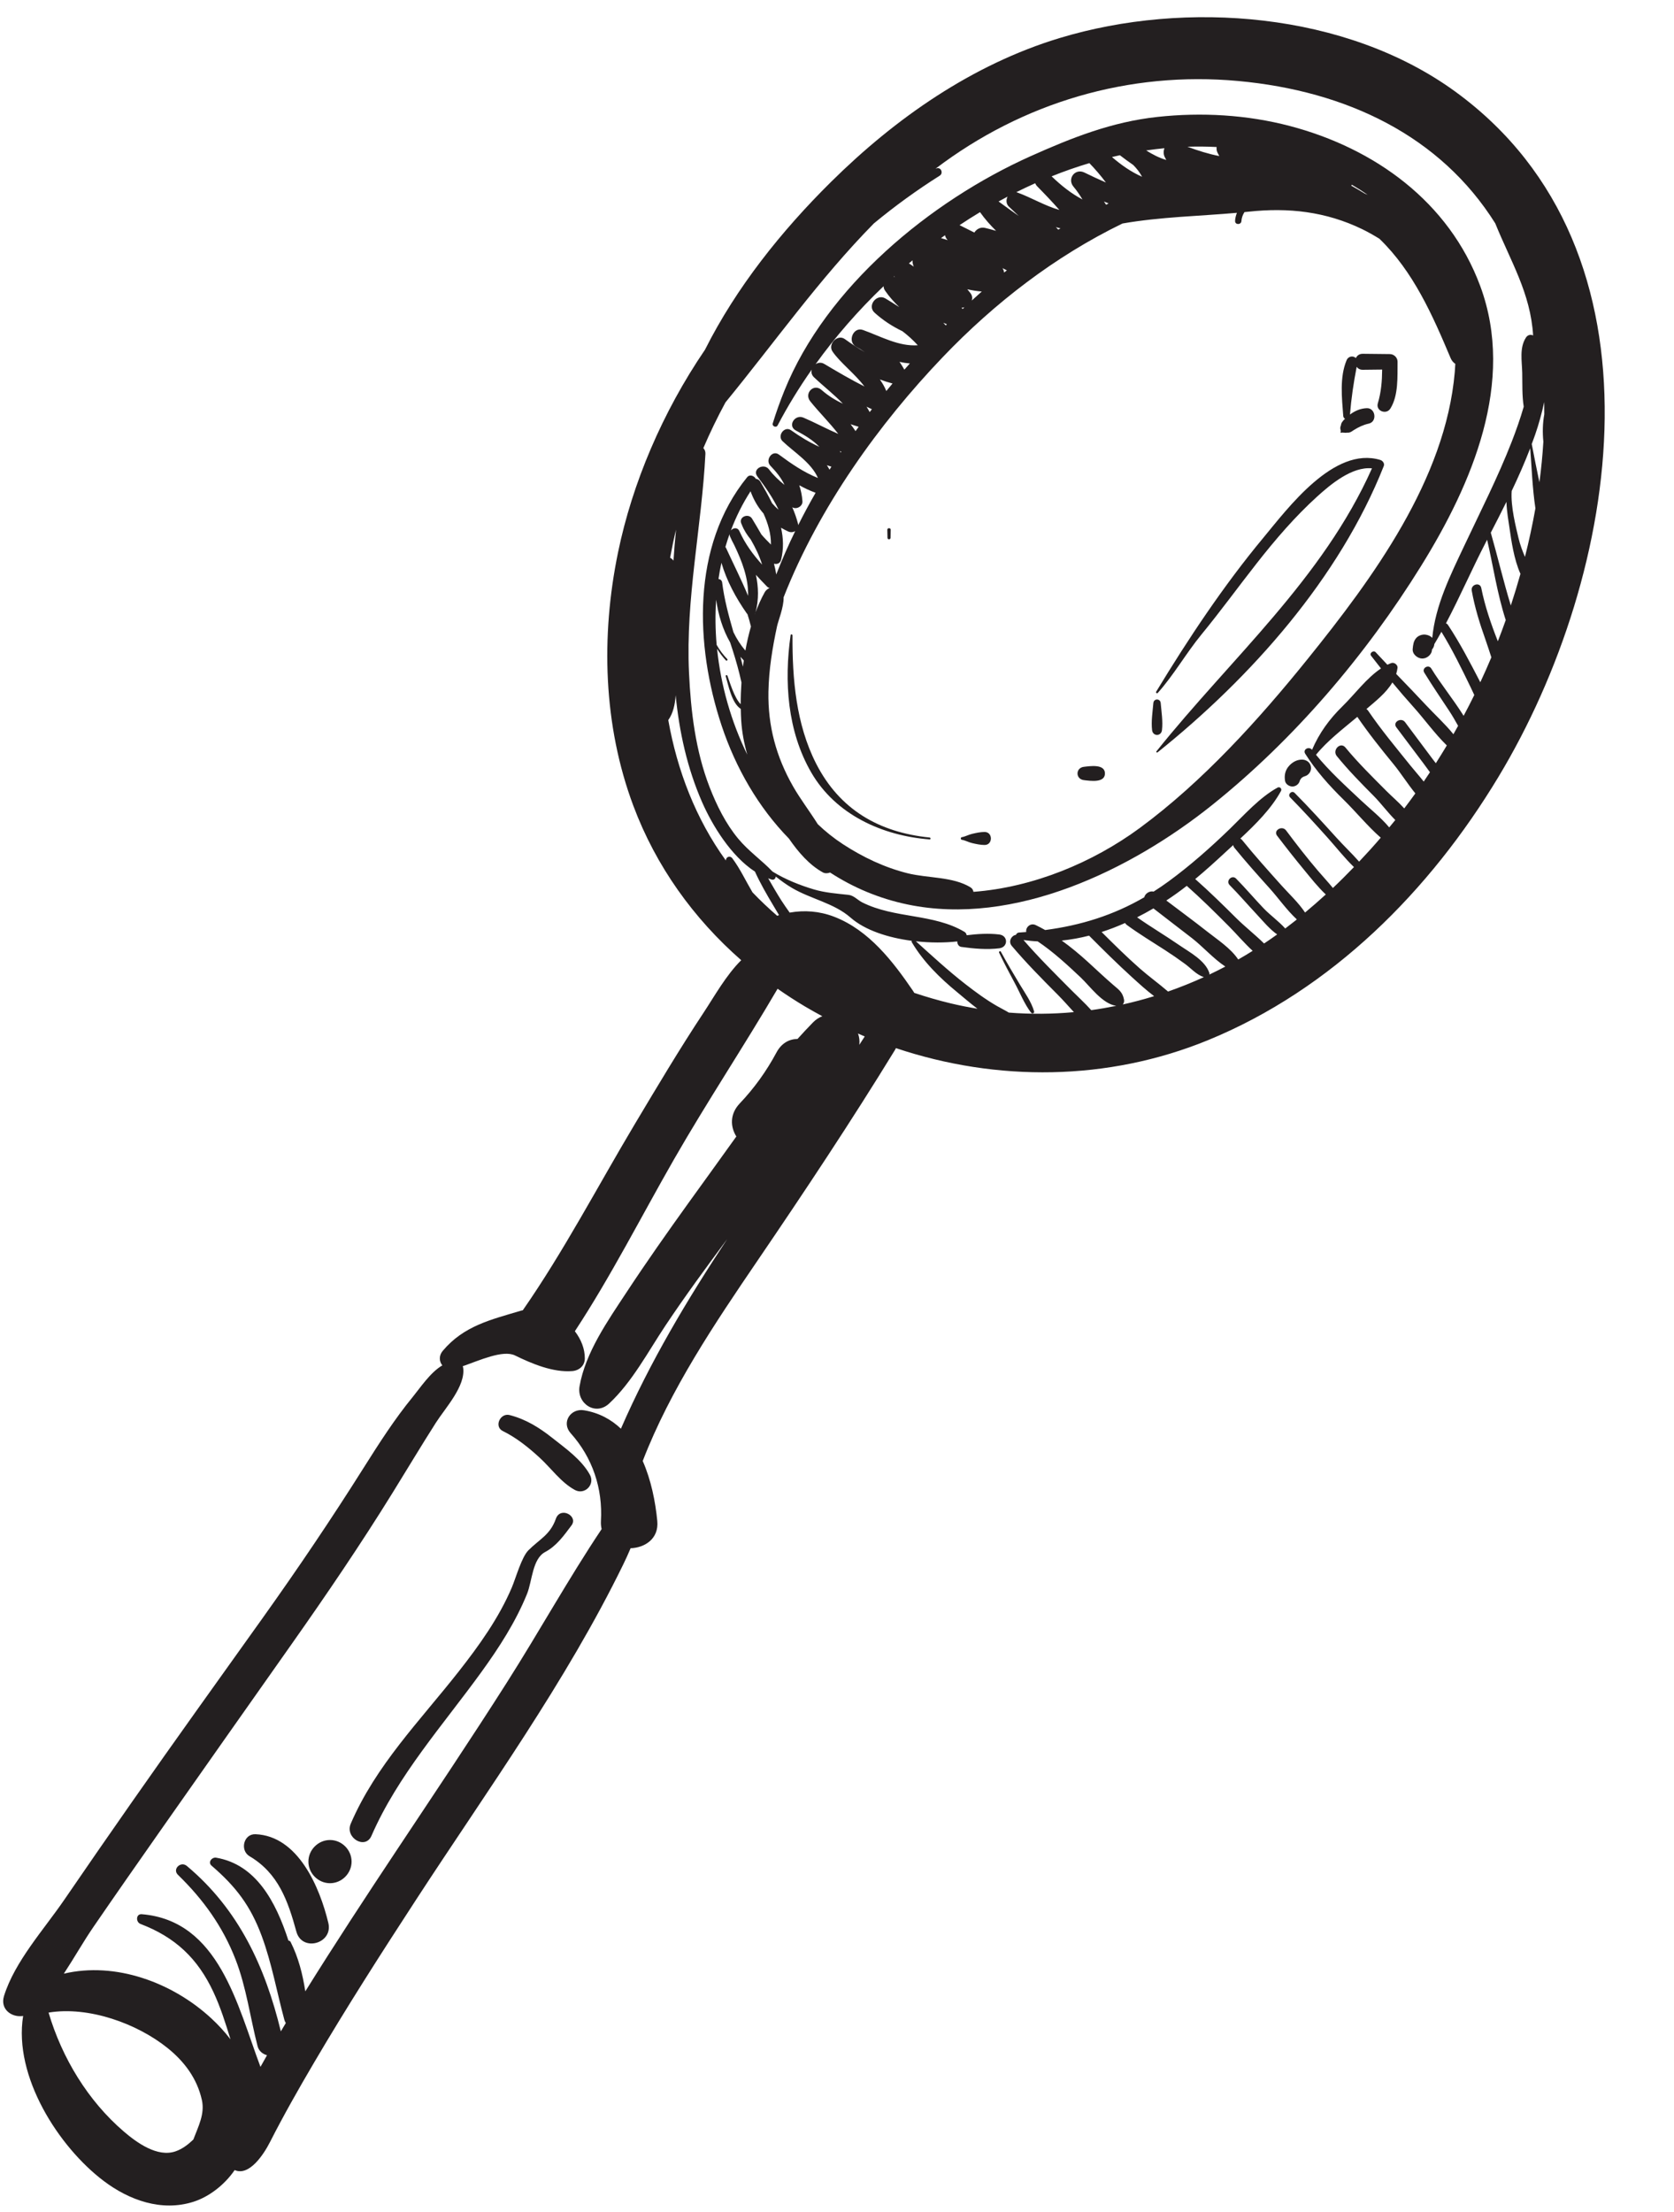 <?xml version="1.0" encoding="UTF-8"?><svg xmlns="http://www.w3.org/2000/svg" xmlns:xlink="http://www.w3.org/1999/xlink" height="469.0" preserveAspectRatio="xMidYMid meet" version="1.0" viewBox="127.1 62.0 355.1 469.0" width="355.1" zoomAndPan="magnify"><g fill="#231f20" id="change1_1"><path d="M 424.977 233.41 C 423.773 232.078 422.348 230.871 421.215 229.734 C 418.223 226.73 415.203 223.773 412.5 220.496 C 411.441 219.203 409.633 221.043 410.676 222.32 C 413.113 225.316 415.809 228.059 418.527 230.793 C 419.984 232.258 421.449 234.246 423.078 235.871 C 422.656 236.398 422.223 236.914 421.793 237.438 C 420.004 235.305 417.664 233.457 415.746 231.656 C 412.48 228.586 409.098 225.527 406.258 222.039 C 408.723 219.016 412.008 216.527 415.027 213.996 C 415.035 214.008 415.039 214.02 415.047 214.031 C 417.426 217.516 420.055 220.793 422.727 224.055 C 424.27 225.934 425.695 228.227 427.336 230.227 C 426.562 231.301 425.777 232.359 424.977 233.41 Z M 431.676 223.832 C 431.434 223.516 431.191 223.203 430.953 222.883 C 429.02 220.297 427.086 217.711 425.152 215.121 C 424.332 214.02 422.461 215.098 423.293 216.207 C 425.238 218.789 427.18 221.371 429.121 223.953 C 429.566 224.539 429.992 225.141 430.43 225.738 C 429.992 226.398 429.555 227.062 429.109 227.715 C 428.176 226.531 427.16 225.406 426.289 224.32 C 423.223 220.5 420.082 216.758 417.324 212.703 C 417.219 212.547 417.094 212.43 416.957 212.336 C 418.938 210.641 421.148 208.918 422.457 206.707 C 423.898 208.453 425.371 210.172 426.887 211.852 C 429.219 214.438 431.438 217.555 434.008 220.059 C 433.246 221.324 432.473 222.586 431.676 223.832 Z M 409.844 250.281 C 408.812 249.016 407.695 247.82 406.625 246.57 C 404.285 243.824 402.07 240.969 399.91 238.078 C 399.066 236.953 397.145 238.062 398.004 239.195 C 399.867 241.652 401.777 244.074 403.742 246.453 C 405.199 248.215 406.652 250.078 408.336 251.656 C 406.898 252.969 405.434 254.242 403.941 255.488 C 402.531 253.371 400.543 251.535 398.898 249.699 C 396.078 246.547 393.246 243.406 390.586 240.113 C 390.465 239.969 390.336 239.867 390.203 239.805 C 393.48 236.762 396.816 233.418 398.832 229.715 C 399.086 229.246 398.582 228.738 398.113 228.992 C 394.32 231.07 391.062 234.762 387.973 237.758 C 383.879 241.715 379.617 245.488 375.023 248.859 C 373.961 249.641 372.891 250.363 371.816 251.047 C 370.918 250.84 370.004 251.484 369.832 252.254 C 363.254 256.066 356.383 258.203 348.812 259.199 C 348.156 258.832 347.488 258.477 346.797 258.148 C 345.645 257.602 344.609 258.672 344.793 259.617 C 344.281 259.66 343.77 259.699 343.25 259.73 C 342.934 259.75 342.711 259.965 342.605 260.223 C 341.688 260.34 340.91 261.605 341.723 262.559 C 344.77 266.156 348.07 269.496 351.398 272.832 C 352.578 274.016 353.727 275.324 354.902 276.605 C 350.34 277.027 345.727 277.07 341.098 276.703 C 340.316 276.223 339.473 275.82 338.625 275.332 C 336.262 273.977 334.039 272.34 331.891 270.672 C 328.23 267.828 324.824 264.676 321.383 261.582 C 324.488 261.922 327.562 261.914 330.164 261.613 C 330.156 262.148 330.445 262.695 331.031 262.777 C 331.039 262.777 331.047 262.777 331.051 262.777 C 331.059 262.781 331.062 262.781 331.066 262.781 C 333.645 263.145 336.504 263.398 339.098 263.066 C 340.973 262.828 340.973 260.387 339.098 260.148 C 336.863 259.863 334.441 260.02 332.16 260.301 C 332.109 260.012 331.953 259.738 331.699 259.59 C 325.121 255.672 316.934 256.812 310.008 253.34 C 308.98 252.82 308.242 251.871 307.07 251.738 C 304.57 251.465 302.168 251.301 299.734 250.582 C 296.887 249.738 293.73 248.5 290.98 246.805 C 288.66 244.383 285.883 242.465 283.699 239.836 C 281.039 236.637 279.133 232.777 277.633 228.926 C 274.637 221.215 273.633 212.809 273.254 204.605 C 272.523 188.895 275.941 173.797 276.738 158.234 C 276.766 157.727 276.586 157.316 276.297 157.02 C 277.707 153.719 279.277 150.484 280.988 147.324 C 291.48 134.52 300.918 121.102 312.48 109.363 C 316.918 105.699 321.586 102.309 326.449 99.242 C 327.246 98.738 326.742 97.41 325.797 97.691 C 325.711 97.719 325.629 97.746 325.547 97.773 C 344.047 83.723 366.57 77.039 389.766 79.176 C 412.762 81.293 432.645 90.816 444.285 109.359 C 447.551 117.434 451.777 124.164 452.316 133.133 C 451.812 132.867 451.168 133.004 450.812 133.547 C 449.371 135.738 449.949 138.523 450.004 141.047 C 450.051 143.387 449.949 145.879 450.324 148.234 C 449.59 150.773 448.707 153.27 447.758 155.707 C 444.832 163.207 441.145 170.438 437.715 177.711 C 434.777 183.941 431.586 190.316 430.922 197.25 C 430.574 196.871 430.062 196.641 429.5 196.566 C 428.816 196.473 428 196.742 427.535 197.262 C 426.93 197.941 426.859 198.715 426.77 199.586 C 426.656 200.695 427.785 201.633 428.816 201.633 C 429.801 201.633 430.863 200.773 430.859 199.73 C 431.148 199.41 431.332 198.996 431.363 198.57 C 431.879 197.711 432.379 196.84 432.863 195.965 C 435.195 199.766 437.145 203.758 439.086 207.77 C 439.336 208.289 439.586 208.824 439.836 209.367 C 439.109 210.852 438.352 212.32 437.574 213.777 C 435.391 210.281 432.66 206.941 430.711 203.746 C 430.133 202.797 428.641 203.664 429.223 204.613 C 430.91 207.363 432.727 210.027 434.504 212.715 C 435.184 213.746 435.801 214.816 436.402 215.898 C 436.074 216.492 435.746 217.09 435.406 217.68 C 433.605 215.453 431.371 213.43 429.512 211.43 C 427.461 209.223 425.359 207.062 423.27 204.895 C 423.395 204.48 423.496 204.055 423.551 203.605 C 423.629 202.961 422.812 202.367 422.223 202.594 C 421.945 202.699 421.672 202.82 421.406 202.949 C 420.57 202.07 419.738 201.188 418.918 200.297 C 418.449 199.785 417.512 200.484 417.945 201.047 C 418.641 201.949 419.34 202.844 420.047 203.734 C 416.957 205.785 414.438 209.258 411.895 211.734 C 409.094 214.469 406.934 217.445 405.418 220.988 C 404.785 220.156 403.383 220.895 403.977 221.828 C 406.273 225.457 409.066 228.578 412.129 231.578 C 414.672 234.07 417.199 237.172 419.992 239.617 C 418.512 241.352 416.973 243.039 415.406 244.695 C 413.875 242.969 412.176 241.352 410.652 239.672 C 407.723 236.441 404.801 233.215 401.727 230.121 C 401.113 229.504 400.164 230.453 400.773 231.074 C 403.531 233.875 406.172 236.781 408.797 239.707 C 410.582 241.703 412.332 243.938 414.309 245.848 C 412.852 247.359 411.367 248.844 409.844 250.281 Z M 399.73 258.871 C 398.367 257.336 396.492 256.012 395.129 254.578 C 393.156 252.508 391.312 250.324 389.305 248.289 C 388.426 247.398 387.055 248.77 387.934 249.66 C 389.941 251.695 391.805 253.863 393.758 255.949 C 394.98 257.258 396.402 259 398.02 260.133 C 397.105 260.793 396.18 261.43 395.246 262.051 C 393.336 260.176 391.141 258.457 389.363 256.691 C 386.512 253.855 383.648 251.047 380.637 248.387 C 382.777 246.617 384.84 244.746 386.859 242.875 C 387.453 242.324 388.07 241.762 388.691 241.191 C 388.727 241.383 388.805 241.574 388.949 241.754 C 391.348 244.703 393.879 247.531 396.422 250.355 C 398.285 252.422 400.066 254.98 402.191 256.945 C 402.086 257.031 401.98 257.125 401.875 257.211 C 401.168 257.773 400.453 258.328 399.73 258.871 Z M 358.121 260.387 C 361.062 263.344 364.023 266.281 367.109 269.09 C 368.648 270.488 370.227 271.945 371.922 273.219 C 369.727 273.898 367.504 274.484 365.262 274.984 C 365.5 274.723 365.613 274.344 365.535 273.957 C 365.227 272.336 364.426 271.855 363.176 270.773 C 361.363 269.211 359.629 267.559 357.859 265.949 C 356.074 264.328 354.25 262.805 352.324 261.43 C 354.277 261.23 356.215 260.875 358.121 260.387 Z M 365.758 257.707 C 365.848 257.863 365.973 258.008 366.141 258.129 C 368.738 260.023 371.488 261.691 374.191 263.43 C 375.633 264.359 377.047 265.332 378.43 266.348 C 379.816 267.363 380.852 268.648 382.469 269.184 C 379.98 270.32 377.441 271.344 374.871 272.238 C 372.918 270.555 370.801 269.031 368.867 267.332 C 366.074 264.871 363.422 262.246 360.781 259.617 C 362.469 259.074 364.129 258.434 365.758 257.707 Z M 378.844 249.828 C 381.914 252.547 384.824 255.426 387.719 258.336 C 389.34 259.961 390.996 261.926 392.824 263.609 C 391.812 264.242 390.793 264.859 389.762 265.445 C 388.148 263.035 385.395 261.273 383.176 259.52 C 380.328 257.27 377.395 255.133 374.508 252.934 C 375.996 251.969 377.438 250.926 378.844 249.828 Z M 371.773 254.613 C 374.492 256.742 377.25 258.816 379.977 260.941 C 382.266 262.723 384.496 265.266 387.023 266.945 C 385.906 267.531 384.777 268.098 383.641 268.637 C 383.664 268.527 383.664 268.41 383.629 268.293 C 382.777 265.645 379.383 263.871 377.195 262.363 C 374.273 260.348 371.211 258.547 368.309 256.5 C 369.484 255.906 370.641 255.277 371.773 254.613 Z M 354.32 271.902 C 350.879 268.438 347.414 265.008 344.211 261.32 C 345.219 261.453 346.219 261.559 347.219 261.602 C 350.504 263.805 353.434 266.512 356.309 269.219 C 358.355 271.148 360.906 274.832 363.879 275.273 C 362.121 275.633 360.355 275.938 358.582 276.184 C 357.234 274.684 355.719 273.309 354.32 271.902 Z M 321.039 272.523 C 320.965 272.391 320.887 272.258 320.797 272.125 C 316.492 265.816 311.426 259.234 304.066 256.387 C 300.906 255.168 297.699 254.953 294.613 255.504 C 294.012 254.652 293.406 253.805 292.855 252.941 C 291.875 251.398 290.961 249.816 290.051 248.23 C 290.301 248.324 290.547 248.426 290.801 248.5 C 291.289 248.645 291.637 248.266 291.656 247.852 C 292.746 248.723 293.871 249.547 295.102 250.27 C 299.078 252.617 304.027 253.488 307.523 256.559 C 310.621 259.273 315.543 260.832 320.5 261.48 C 320.461 261.574 320.457 261.684 320.527 261.801 C 323 265.953 326.445 269.344 330.164 272.395 C 331.387 273.398 332.855 274.684 334.445 275.887 C 332.559 275.574 330.672 275.203 328.789 274.754 C 326.176 274.129 323.594 273.375 321.039 272.523 Z M 309.383 283.535 C 309.488 282.703 309.383 281.895 309.109 281.148 C 309.582 281.355 310.059 281.562 310.535 281.762 C 310.152 282.355 309.77 282.945 309.383 283.535 Z M 211.199 454.379 C 204.637 464.258 198.133 474.172 191.863 484.234 C 191.305 480.605 190.398 477.023 188.75 473.766 C 188.656 473.578 188.477 473.488 188.285 473.469 C 185.586 465.133 181.367 457.324 172.953 455.891 C 172.059 455.738 171.129 456.852 171.973 457.578 C 177.129 462.016 180.238 466.066 182.625 472.516 C 184.754 478.27 185.824 484.379 187.426 490.285 C 187.492 490.535 187.605 490.754 187.73 490.949 C 187.379 491.539 187.023 492.125 186.672 492.715 C 183.352 479.047 177.762 466.879 166.738 457.645 C 165.441 456.559 163.598 458.316 164.852 459.531 C 170.195 464.707 174.371 470.512 177.066 477.465 C 179.371 483.41 180.156 489.723 181.738 495.855 C 181.996 496.863 182.797 497.523 183.742 497.773 C 183.277 498.598 182.812 499.418 182.352 500.246 C 177.449 487.203 173.57 469.234 157.18 467.875 C 155.914 467.77 155.875 469.543 156.902 469.938 C 164.293 472.766 169.039 477.238 172.379 484.391 C 173.883 487.617 174.953 491.012 175.996 494.414 C 174.773 492.816 173.402 491.324 171.938 489.973 C 163.676 482.32 151.559 477.898 140.641 480.484 C 142.824 477.164 144.809 473.645 146.879 470.633 C 151.641 463.695 156.457 456.797 161.293 449.91 C 170.48 436.82 179.691 423.746 188.91 410.676 C 196.371 400.094 203.594 389.477 210.41 378.469 C 213.469 373.531 216.445 368.551 219.57 363.652 C 221.562 360.535 225.898 355.891 225.348 352.008 C 225.332 351.891 225.297 351.785 225.25 351.688 C 228.742 350.477 233.781 348.152 236.348 349.402 C 239.965 351.172 244.426 353.039 248.492 352.715 C 249.949 352.598 251.145 351.59 251.156 350.047 C 251.172 347.988 250.355 345.977 249.043 344.266 C 256.723 332.578 263.141 319.902 270.074 307.816 C 277.094 295.586 284.938 283.793 292.047 271.648 C 293.922 272.957 295.848 274.207 297.828 275.387 C 299.047 276.109 300.285 276.801 301.531 277.473 C 300.84 277.738 300.168 278.164 299.555 278.789 C 298.434 279.934 297.344 281.109 296.27 282.297 C 294.57 282.301 292.895 283.137 291.816 285.152 C 289.688 289.121 287.113 292.711 284.008 295.977 C 281.875 298.227 282.023 300.941 283.297 302.973 C 279.938 307.684 276.527 312.359 273.145 317.062 C 268.637 323.336 264.188 329.648 259.941 336.105 C 256.023 342.055 251.277 348.793 250.039 355.941 C 249.41 359.562 253.414 362.301 256.316 359.594 C 261.207 355.027 264.594 348.562 268.281 343.031 C 272.441 336.793 276.887 330.75 281.355 324.734 C 272.879 337.574 264.988 350.746 258.812 364.934 C 256.746 362.969 254.176 361.555 250.988 361.027 C 248.145 360.555 246.113 363.605 248.156 365.887 C 252.797 371.059 254.977 377.602 254.574 384.504 C 254.539 385.129 254.598 385.691 254.723 386.215 C 247.652 396.789 241.465 407.988 234.637 418.719 C 227.004 430.723 219.066 442.531 211.199 454.379 Z M 153.371 513.961 C 145.742 507.426 140.25 498.336 137.402 488.734 C 145.891 487.332 156.164 491.051 162.613 496.223 C 166.219 499.113 168.91 502.723 169.922 507.262 C 170.59 510.25 169.141 512.914 168.113 515.652 C 167 516.719 165.801 517.645 164.344 518.152 C 160.5 519.488 156.129 516.324 153.371 513.961 Z M 268.859 214.68 C 269.891 213.227 270.297 211.371 270.426 209.41 C 271.191 217.195 272.875 224.867 276.02 232.051 C 278.199 237.02 282.168 243.508 287.246 246.812 C 288.367 249.281 289.723 251.629 291.117 253.957 C 291.523 254.637 291.934 255.34 292.355 256.039 C 292.223 256.082 292.09 256.129 291.953 256.172 C 290.137 254.598 288.387 252.941 286.719 251.199 C 285.297 248.797 284.117 246.234 282.453 244 C 281.953 243.328 281.066 243.688 281.078 244.457 C 274.711 235.676 270.75 225.359 268.859 214.68 Z M 269.965 180.871 C 269.766 180.609 269.52 180.406 269.25 180.258 C 269.617 178.258 270.027 176.27 270.508 174.301 C 270.281 176.48 270.105 178.676 269.965 180.871 Z M 454.684 149.84 C 454.332 151.77 454.297 153.711 454.488 155.656 C 454.316 158.523 454.031 161.395 453.652 164.258 C 453.07 161.562 452.547 158.855 452.023 156.152 C 452.27 155.488 452.52 154.824 452.75 154.152 C 453.508 151.969 454.152 149.648 454.668 147.25 C 454.684 148.113 454.688 148.977 454.684 149.84 Z M 449.207 176.051 C 448.711 173.922 447.516 169.41 447.77 166.098 C 449.184 163.133 450.512 160.133 451.695 157.051 C 452.008 161.012 452.156 165.496 452.801 169.781 C 452.188 173.25 451.441 176.691 450.586 180.074 C 450.031 178.781 449.535 177.457 449.207 176.051 Z M 444.832 197.973 C 443.379 194.285 442.098 190.566 441.316 186.672 C 441.051 185.34 439.055 185.914 439.293 187.23 C 439.93 190.793 440.984 194.191 442.199 197.598 C 442.629 198.805 443.031 200.09 443.457 201.375 C 442.711 203.152 441.93 204.91 441.113 206.66 C 441.102 206.641 441.094 206.621 441.082 206.602 C 438.945 202.484 436.82 198.371 434.25 194.5 C 434.133 194.328 433.988 194.227 433.832 194.156 C 436.809 188.527 439.348 182.641 442.273 176.996 C 442.367 176.812 442.461 176.633 442.559 176.445 C 443.852 182.078 444.715 187.961 446.508 193.477 C 445.977 194.984 445.414 196.48 444.832 197.973 Z M 447.586 190.383 C 446.023 185.305 444.824 180.133 443.336 174.945 C 444.461 172.77 445.574 170.598 446.652 168.41 C 446.727 170.508 447.109 172.637 447.344 174.227 C 447.68 176.504 448.238 180.602 449.629 183.676 C 448.992 185.945 448.309 188.184 447.586 190.383 Z M 435.832 81.445 C 412.633 64.551 378.629 61.973 351.895 70.062 C 333.332 75.68 317.027 87.074 303.355 100.598 C 292.902 110.938 283.316 122.895 276.648 136.152 C 267.621 149.402 261.223 164.457 258.195 179.16 C 254.539 196.895 255.062 215.797 261.449 232.852 C 266.254 245.688 274.219 256.738 284.332 265.594 C 281.121 268.781 278.66 273.223 276.352 276.715 C 271.238 284.441 266.5 292.414 261.746 300.367 C 253.926 313.465 246.727 327.27 238 339.82 C 237.863 339.855 237.727 339.871 237.59 339.914 C 231.223 341.824 225.523 343.086 221.02 348.422 C 220.156 349.441 220.258 350.699 220.93 351.504 C 218.379 352.992 216.195 356.316 214.66 358.188 C 210.828 362.859 207.5 368.051 204.281 373.156 C 197.445 384.004 190.332 394.535 182.883 404.977 C 173.602 417.984 164.262 430.961 155.105 444.055 C 150.281 450.949 145.496 457.863 140.742 464.805 C 136.434 471.098 130.227 477.895 127.949 485.219 C 127.066 488.066 129.641 489.84 132.008 489.449 C 129.938 502.301 139.562 517.215 149.055 524.402 C 154.484 528.516 161.359 530.992 168.105 528.859 C 171.418 527.812 174.723 525.281 176.879 522.125 C 179.992 523.523 183.105 518.676 184.348 516.23 C 187.27 510.492 190.457 504.887 193.723 499.336 C 200.625 487.598 207.98 476.125 215.414 464.719 C 230.551 441.484 247.164 418.609 259.344 393.637 C 259.891 392.52 260.391 391.402 260.871 390.273 C 263.934 390.168 266.887 388.23 266.527 384.504 C 266.133 380.395 265.219 375.812 263.438 371.777 C 269.309 356.566 278.719 342.613 287.828 329.238 C 297.805 314.594 307.695 299.719 316.957 284.609 C 317.035 284.484 317.082 284.359 317.141 284.234 C 338.551 291.414 362.098 291.246 383.312 282.566 C 409.637 271.797 430.422 250.836 444.949 226.746 C 470.852 183.801 482.215 115.227 435.832 81.445" fill="inherit"/><path d="M 181.301 450.914 C 178.758 450.812 177.949 454.348 180.035 455.582 C 186.145 459.191 188.18 465.035 189.973 471.582 C 191.172 475.957 197.812 474.113 196.746 469.715 C 194.934 462.191 190.363 451.281 181.301 450.914" fill="inherit"/><path d="M 197.102 452.141 C 194.605 452.141 192.52 454.223 192.52 456.723 C 192.52 459.219 194.605 461.301 197.102 461.301 C 199.598 461.301 201.68 459.219 201.68 456.723 C 201.68 454.223 199.598 452.141 197.102 452.141" fill="inherit"/><path d="M 245.016 384.023 C 243.809 387.449 241.574 388.328 239.191 390.711 C 237.738 392.164 236.531 396.57 235.668 398.605 C 232.914 405.086 228.711 410.93 224.387 416.434 C 216.172 426.887 206.824 436.301 201.5 448.688 C 200.223 451.664 204.586 454.266 205.895 451.258 C 211.488 438.41 221.109 427.738 229.246 416.484 C 232.977 411.328 236.496 405.883 238.895 399.965 C 240.008 397.215 240.016 392.523 242.746 391.074 C 245.168 389.789 246.738 387.559 248.336 385.422 C 249.816 383.445 245.961 381.348 245.016 384.023" fill="inherit"/><path d="M 244.195 366.836 C 241.445 364.66 238.617 362.918 235.203 362.039 C 233.215 361.527 231.832 364.484 233.77 365.434 C 236.664 366.855 239.195 368.898 241.559 371.066 C 244.031 373.328 246.066 376.289 249.031 377.914 C 251.109 379.051 253.375 376.785 252.238 374.707 C 250.465 371.48 247.043 369.086 244.195 366.836" fill="inherit"/><path d="M 368.875 237.562 C 358.895 244.902 346.266 250.141 333.594 251.102 C 333.539 250.73 333.344 250.375 332.988 250.156 C 329.27 247.852 323.863 248.219 319.652 247.168 C 314.727 245.938 310.141 243.754 305.902 240.992 C 303.973 239.734 302.199 238.312 300.578 236.762 C 298.859 234.031 296.859 231.414 295.348 228.773 C 291.746 222.477 289.973 215.926 290.105 208.672 C 290.195 203.965 290.953 199.32 291.945 194.73 C 292.176 193.652 293.383 190.711 293.324 188.648 C 300.852 169.473 313.648 151.766 327.074 137.73 C 338.066 126.238 350.879 116.344 365.207 109.391 C 373.234 107.984 381.672 107.82 389.48 107.125 C 389.246 107.727 389.109 108.34 389.094 108.848 C 389.07 109.719 390.406 109.711 390.441 108.848 C 390.465 108.281 390.699 107.551 391.082 106.973 C 391.383 106.941 391.684 106.914 391.98 106.883 C 400.414 105.965 408.367 106.867 416.055 110.59 C 417.289 111.188 418.508 111.883 419.715 112.625 C 426.91 119.57 430.988 128.844 434.809 137.918 C 435.043 138.477 435.398 138.879 435.809 139.148 C 435.781 139.73 435.746 140.312 435.695 140.898 C 433.73 163.676 418.312 184.59 404.453 201.77 C 394.102 214.605 382.203 227.754 368.875 237.562 Z M 279.207 199.543 C 279.77 200.469 280.422 201.316 281.082 202.023 C 281.262 202.215 281.551 201.926 281.367 201.738 C 280.562 200.914 279.758 199.871 279.121 198.738 C 278.84 195.527 278.793 192.32 279.016 189.156 C 279.457 192.344 280.406 195.469 281.98 198.211 C 282.156 198.746 282.332 199.285 282.508 199.824 C 283.242 202.094 283.875 204.375 284.383 206.699 C 284.273 208.27 284.219 209.816 284.223 211.309 C 282.875 210.047 281.805 206.324 281.406 205.277 C 281.324 205.055 280.973 205.141 281.043 205.379 C 281.594 207.199 282.293 211.078 284.238 212.312 C 284.254 213.16 284.281 213.996 284.332 214.801 C 284.488 217.266 284.949 219.668 285.617 222.012 C 282.191 215.008 279.996 207.297 279.207 199.543 Z M 286.309 166.164 C 286.965 167.961 287.871 169.539 289.059 170.879 C 290.016 172.98 290.664 175.172 290.641 177.469 C 289.945 176.766 289.242 176.07 288.609 175.324 C 287.984 174.215 287.316 173.102 286.621 171.957 C 285.898 170.77 283.824 171.547 284.316 172.93 C 284.355 173.035 284.406 173.125 284.445 173.227 L 284.445 173.23 C 284.449 173.234 284.453 173.238 284.453 173.246 C 284.934 174.449 285.586 175.457 286.34 176.375 C 287.332 178.098 288.195 179.84 288.766 181.723 C 286.844 179.594 285.164 177.328 283.938 174.602 C 283.523 173.738 282.602 173.91 282.133 174.488 C 283.23 171.57 284.621 168.785 286.309 166.164 Z M 284.879 202.035 C 284.816 202.477 284.758 202.922 284.703 203.363 C 284.531 202.664 284.352 201.965 284.16 201.266 C 284.395 201.527 284.629 201.785 284.879 202.035 Z M 289.828 186.391 C 289.977 186.539 290.156 186.629 290.344 186.68 C 289.918 186.867 289.543 187.172 289.32 187.57 C 288.527 188.984 287.84 190.539 287.242 192.188 C 287.238 192.172 287.234 192.16 287.23 192.148 C 287.297 192.055 287.352 191.945 287.383 191.816 C 288.086 189.078 287.996 186.445 287.449 183.879 C 288.211 184.723 289.008 185.551 289.828 186.391 Z M 281.961 175.754 C 282.234 176.387 282.535 176.988 282.855 177.578 C 284.504 181.027 285.887 184.57 285.789 188.34 C 284.352 184.887 282.645 181.52 281.113 178.188 C 281.074 178.102 281.023 178.047 280.973 177.988 C 281.238 177.066 281.535 176.156 281.855 175.254 C 281.855 175.414 281.887 175.586 281.961 175.754 Z M 280.289 185.516 C 280.23 185.051 279.871 184.801 279.508 184.77 C 279.68 183.613 279.887 182.465 280.133 181.328 C 281.254 185.184 283.219 188.793 285.508 192.062 C 285.551 192.125 285.605 192.172 285.656 192.223 C 285.934 193.09 286.18 193.965 286.395 194.848 C 285.918 196.5 285.527 198.211 285.215 199.949 C 284.195 198.762 283.355 197.441 282.676 196.027 C 281.68 192.566 280.734 189.094 280.289 185.516 Z M 294.289 174.688 C 294.809 174.93 295.371 174.863 295.789 174.605 C 294.316 177.629 292.961 180.699 291.762 183.812 C 291.645 183.023 291.48 182.266 291.277 181.523 C 291.906 181.699 292.602 181.477 292.793 180.684 C 293.367 178.332 293.273 176.078 292.777 173.898 C 293.258 174.18 293.762 174.441 294.289 174.688 Z M 305.559 157.758 C 305.516 157.828 305.465 157.895 305.422 157.965 C 305.371 157.859 305.324 157.758 305.273 157.656 C 305.367 157.691 305.465 157.723 305.559 157.758 Z M 309.242 152.5 C 309.023 152.805 308.805 153.105 308.582 153.41 C 308.25 152.91 307.902 152.426 307.535 151.949 C 308.098 152.145 308.668 152.328 309.242 152.5 Z M 314.531 122.684 C 314.539 122.992 314.633 123.316 314.844 123.625 C 315.727 124.926 316.762 126.055 317.859 127.117 C 316.902 126.496 315.926 125.887 314.926 125.285 C 313.078 124.176 310.984 126.812 312.609 128.289 C 314.43 129.941 316.414 131.215 318.527 132.23 C 319.699 133.121 320.789 134.105 321.785 135.207 C 317.781 135.496 314.016 133.363 310.164 131.969 C 308.086 131.215 306.789 134.457 308.68 135.492 C 309.352 135.863 309.965 136.254 310.547 136.66 C 309.102 135.824 307.699 134.895 306.312 133.898 C 304.754 132.773 302.641 134.969 303.691 136.52 C 305.305 138.898 308.504 141.289 310.469 143.949 C 307.562 142.48 304.754 140.832 301.945 139.164 C 301.293 138.777 300.617 138.875 300.102 139.223 C 304.32 133.367 309.176 127.797 314.531 122.684 Z M 346.695 100.855 C 346.781 101.086 346.922 101.309 347.129 101.52 C 348.742 103.152 350.316 104.805 351.824 106.516 C 348.754 105.648 345.816 103.867 342.867 102.801 C 342.805 102.777 342.742 102.766 342.68 102.75 C 344.008 102.09 345.348 101.457 346.695 100.855 Z M 374.102 93.426 C 373.887 94.023 373.879 94.711 374.16 95.27 C 374.273 95.492 374.387 95.707 374.5 95.926 C 373 95.477 371.59 94.754 370.234 93.898 C 371.523 93.711 372.812 93.551 374.102 93.426 Z M 385.176 93.172 C 385.129 93.598 385.188 94.027 385.379 94.395 C 385.5 94.629 385.621 94.859 385.742 95.09 C 383.438 94.645 381.219 93.941 378.992 93.113 C 381.051 93.047 383.113 93.066 385.176 93.172 Z M 340.102 119.785 C 340.07 119.527 339.992 119.266 339.848 119.012 C 339.816 118.957 339.777 118.91 339.746 118.855 C 340.059 119.012 340.367 119.168 340.68 119.32 C 340.488 119.477 340.293 119.629 340.102 119.785 Z M 332.973 124.172 C 332.754 123.883 332.527 123.609 332.297 123.336 C 333.289 123.562 334.305 123.73 335.359 123.812 C 334.645 124.445 333.941 125.082 333.238 125.723 C 333.402 125.234 333.359 124.688 332.973 124.172 Z M 331.293 127.527 C 331.223 127.438 331.152 127.34 331.078 127.254 C 331.285 127.25 331.488 127.219 331.684 127.156 C 331.555 127.281 331.426 127.406 331.293 127.527 Z M 320.945 118.535 C 320.594 118.309 320.25 118.078 319.906 117.844 C 320.16 117.629 320.418 117.414 320.676 117.199 C 320.645 117.656 320.734 118.125 320.945 118.535 Z M 328.129 112.926 C 327.66 112.77 327.191 112.617 326.715 112.488 C 326.992 112.281 327.277 112.082 327.559 111.879 C 327.637 112.246 327.82 112.605 328.129 112.926 Z M 341.113 105.816 C 341.801 106.477 342.496 107.133 343.191 107.781 C 341.754 106.797 340.348 105.746 338.922 104.719 C 339.559 104.367 340.195 104.027 340.836 103.691 C 340.492 104.363 340.504 105.234 341.113 105.816 Z M 351.586 110.688 C 351.418 110.516 351.254 110.34 351.082 110.168 C 351.406 110.266 351.73 110.352 352.059 110.426 C 351.898 110.516 351.742 110.602 351.586 110.688 Z M 362.262 105.133 C 362.086 105.223 361.914 105.32 361.738 105.41 C 361.582 105.188 361.426 104.961 361.277 104.73 C 361.605 104.867 361.934 105.004 362.262 105.133 Z M 358.184 96.586 C 359.457 97.898 360.621 99.266 361.695 100.699 C 360.16 100.039 358.648 99.324 357.133 98.586 C 355.148 97.613 353.406 99.914 354.82 101.586 C 355.539 102.434 356.148 103.355 356.727 104.297 C 354.336 103.043 352.215 101.348 350.172 99.387 C 352.809 98.328 355.484 97.395 358.184 96.586 Z M 364.656 94.914 C 365.59 95.629 366.531 96.328 367.496 96.988 C 368.238 97.734 368.879 98.566 369.367 99.484 C 367.027 98.449 364.953 97 362.98 95.297 C 363.539 95.164 364.098 95.039 364.656 94.914 Z M 413.742 101.367 C 413.785 101.305 413.824 101.238 413.859 101.172 C 415.012 101.844 416.129 102.555 417.215 103.309 C 417.016 103.219 416.816 103.133 416.613 103.047 C 415.668 102.473 414.711 101.914 413.742 101.367 Z M 334.988 106.984 C 336.012 108.43 337.164 109.73 338.398 110.949 C 337.621 110.719 336.836 110.504 336.039 110.32 C 335.074 110.098 334.234 110.594 333.785 111.309 C 332.738 110.785 331.691 110.262 330.648 109.738 C 332.074 108.785 333.523 107.867 334.988 106.984 Z M 316.785 120.578 C 316.801 120.594 316.812 120.609 316.828 120.625 C 316.855 120.648 316.887 120.672 316.914 120.699 C 316.832 120.684 316.754 120.684 316.676 120.68 C 316.715 120.645 316.75 120.609 316.785 120.578 Z M 327.715 131 C 327.543 130.812 327.379 130.617 327.203 130.434 C 327.457 130.539 327.707 130.652 327.961 130.754 C 327.879 130.836 327.797 130.918 327.715 131 Z M 318.941 140.379 C 318.617 139.805 318.273 139.258 317.91 138.73 C 318.637 138.887 319.367 139.004 320.105 139.062 C 319.715 139.496 319.328 139.934 318.941 140.379 Z M 315.113 144.906 C 314.754 144.035 314.285 143.227 313.742 142.465 C 314.613 142.789 315.512 143.07 316.43 143.316 C 315.988 143.844 315.551 144.375 315.113 144.906 Z M 311.586 149.375 C 311.371 148.984 311.156 148.605 310.918 148.238 C 311.293 148.418 311.672 148.594 312.051 148.766 C 311.895 148.969 311.738 149.172 311.586 149.375 Z M 303.066 161.59 C 302.895 161.262 302.703 160.949 302.5 160.645 C 302.816 160.754 303.141 160.855 303.465 160.953 C 303.328 161.164 303.199 161.379 303.066 161.59 Z M 296.414 173.352 C 296.406 173.262 296.41 173.172 296.387 173.074 C 296.07 171.836 295.652 170.672 295.16 169.551 C 296.047 170.113 297.398 169.348 297.32 168.285 C 297.234 167.047 296.992 165.934 296.645 164.891 C 297.75 165.504 298.898 166.039 300.109 166.488 C 298.809 168.742 297.578 171.031 296.414 173.352 Z M 428.582 181.953 C 439.352 164.59 448.633 142.992 441.098 122.652 C 434.484 104.797 418.695 93.445 400.727 88.719 C 391.605 86.32 381.961 85.777 372.609 86.793 C 362.961 87.836 354.477 91.195 345.703 95.125 C 324.473 104.637 302.363 122.812 293.473 144.875 C 292.559 147.145 291.742 149.43 291.02 151.77 C 290.828 152.379 291.754 152.773 292.051 152.203 C 294.164 148.172 296.594 144.207 299.293 140.359 C 299.148 140.906 299.254 141.508 299.766 141.992 C 301.781 143.906 304.004 145.609 305.898 147.594 C 304.285 146.844 302.766 145.91 301.379 144.688 C 299.707 143.215 297.621 145.402 298.977 147.09 C 300.891 149.477 303.078 151.609 304.922 154.004 C 302.434 152.93 300.039 151.625 297.531 150.551 C 295.707 149.773 294.086 152.309 295.934 153.285 C 297.766 154.254 299.531 155.309 300.906 156.742 C 298.809 155.793 296.852 154.609 294.895 153.223 C 293.504 152.238 291.898 154.41 293.102 155.551 C 295.629 157.953 299.184 160.086 300.609 163.352 C 297.602 162.148 295 160.355 292.32 158.379 C 290.906 157.34 289.367 159.547 290.504 160.73 C 291.777 162.055 292.816 163.336 293.516 164.816 C 292.312 163.855 291.195 162.805 290.223 161.527 C 289.117 160.074 286.617 161.488 287.734 162.984 C 289.465 165.297 291.066 167.555 292.254 170.074 C 291.75 169.652 291.297 169.188 290.875 168.695 C 290.129 167.156 289.277 165.648 288.41 164.164 C 288.176 163.762 287.809 163.566 287.43 163.531 C 287.094 162.891 286.141 162.508 285.594 163.18 C 273.75 177.734 274.539 198.867 280.156 215.801 C 283.176 224.895 288.012 233.215 294.461 239.82 C 296.477 242.75 298.824 245.418 301.633 246.969 C 302.09 247.223 302.684 247.207 303.184 247.004 C 308.082 250.188 313.59 252.531 319.668 253.789 C 342.281 258.477 366.996 246.477 384.207 232.703 C 401.684 218.715 416.809 200.938 428.582 181.953" fill="inherit"/><path d="M 324.297 239.582 C 313.516 238.488 305.176 233.633 300.207 223.883 C 295.961 215.539 295.156 205.938 295.211 196.715 C 295.211 196.492 294.848 196.43 294.812 196.66 C 293.406 206.48 294.117 217.051 299.195 225.805 C 304.395 234.77 314.332 239.223 324.297 239.984 C 324.559 240.008 324.555 239.609 324.297 239.582" fill="inherit"/><path d="M 335.961 238.406 C 335.066 238.406 334.172 238.605 333.305 238.809 C 332.527 238.988 331.914 239.371 331.113 239.512 C 330.844 239.559 330.844 240.012 331.113 240.059 C 331.914 240.199 332.527 240.582 333.305 240.762 C 334.172 240.965 335.066 241.164 335.961 241.164 C 337.738 241.168 337.738 238.402 335.961 238.406" fill="inherit"/><path d="M 357.031 224.59 C 355.215 224.797 355.215 227.207 357.031 227.414 C 358.328 227.562 361.488 228.066 361.488 226.004 C 361.488 223.938 358.328 224.441 357.031 224.59" fill="inherit"/><path d="M 316.008 176.039 C 316.02 175.473 316.031 174.91 316.047 174.344 C 316.059 173.879 315.309 173.879 315.32 174.344 C 315.332 174.91 315.348 175.473 315.359 176.039 C 315.371 176.453 315.996 176.453 316.008 176.039" fill="inherit"/><path d="M 402.867 227.387 C 402.863 227.395 402.863 227.402 402.859 227.406 C 402.84 227.426 402.816 227.453 402.785 227.496 C 402.812 227.465 402.836 227.426 402.867 227.387 Z M 402.809 227.578 L 402.852 227.441 C 402.816 227.598 402.996 227.258 402.859 227.406 L 402.867 227.387 C 402.965 227.266 403.062 227.141 403.148 227.012 C 403.152 227.008 403.152 227.008 403.152 227.008 C 403.168 226.992 403.191 226.969 403.227 226.934 C 403.254 226.91 403.266 226.898 403.281 226.883 C 403.371 226.824 403.461 226.77 403.559 226.719 C 403.219 226.859 403.309 226.824 403.82 226.609 C 403.824 226.605 403.824 226.605 403.828 226.605 C 403.848 226.598 403.859 226.598 403.887 226.59 C 404.656 226.371 405.203 225.66 405.203 224.859 C 405.203 223.852 404.387 223.109 403.41 223.066 C 402.316 223.02 401.348 223.531 400.609 224.316 C 399.742 225.238 399.484 226.355 399.695 227.578 C 399.812 228.277 400.586 228.766 401.25 228.766 C 401.961 228.766 402.633 228.273 402.809 227.578" fill="inherit"/><path d="M 339.043 264.012 C 340.078 266.18 341.199 268.301 342.344 270.414 C 343.461 272.484 344.383 274.859 345.816 276.719 C 346.043 277.012 346.574 276.859 346.457 276.445 C 345.871 274.406 344.539 272.586 343.453 270.773 C 342.07 268.465 340.688 266.164 339.414 263.797 C 339.281 263.551 338.922 263.766 339.043 264.012" fill="inherit"/><path d="M 419.906 159.527 C 410.062 156.543 400.293 169.758 395.062 176.055 C 386.641 186.188 379.172 197.438 372.352 208.664 C 372.227 208.871 372.523 209.109 372.691 208.926 C 376.121 205.086 378.68 200.531 381.945 196.555 C 386.016 191.598 389.766 186.43 393.727 181.387 C 397.645 176.391 401.809 171.539 406.52 167.27 C 409.352 164.703 413.914 160.879 418.133 161.305 C 407.652 184.793 388.199 201.586 372.422 221.297 C 372.293 221.457 372.488 221.652 372.652 221.523 C 392.445 205.676 411.223 184.59 420.637 160.812 C 420.852 160.27 420.406 159.68 419.906 159.527" fill="inherit"/><path d="M 373.586 216.812 C 373.805 214.938 373.477 212.945 373.316 211.07 C 373.23 210.066 371.844 210.066 371.758 211.07 C 371.598 212.945 371.27 214.938 371.488 216.812 C 371.645 218.164 373.43 218.164 373.586 216.812" fill="inherit"/><path d="M 411.492 153.547 C 411.379 153.676 411.551 153.852 411.684 153.738 C 411.758 153.672 412.59 153.824 412.816 153.742 L 412.613 153.695 C 412.871 153.762 413.125 153.762 413.379 153.695 C 413.707 153.605 413.98 153.379 414.262 153.199 C 415.262 152.57 416.305 152.07 417.461 151.816 C 419.297 151.406 418.891 148.473 417.02 148.547 C 415.691 148.598 414.504 149.117 413.465 149.898 C 413.742 146.465 414.23 143.148 414.887 139.785 C 415.156 140.156 415.586 140.414 416.184 140.406 C 417.555 140.391 418.926 140.379 420.293 140.359 C 420.27 142.793 420.094 145.113 419.375 147.512 C 418.891 149.133 421.172 150.008 422.031 148.633 C 423.777 145.844 423.52 141.863 423.559 138.711 C 423.566 137.816 422.805 137.09 421.926 137.078 C 420.012 137.059 418.098 137.035 416.184 137.016 C 415.441 137.008 414.957 137.402 414.719 137.922 C 414.18 137.391 413.137 137.457 412.742 138.398 C 411.238 141.992 411.754 146.418 412.039 150.195 C 412.062 150.496 412.223 150.688 412.422 150.785 C 411.965 151.215 411.492 151.754 411.559 152.309 C 411.523 152.012 411.453 152.531 411.414 152.672 C 411.359 152.879 411.594 153.434 411.492 153.547" fill="inherit"/></g></svg>